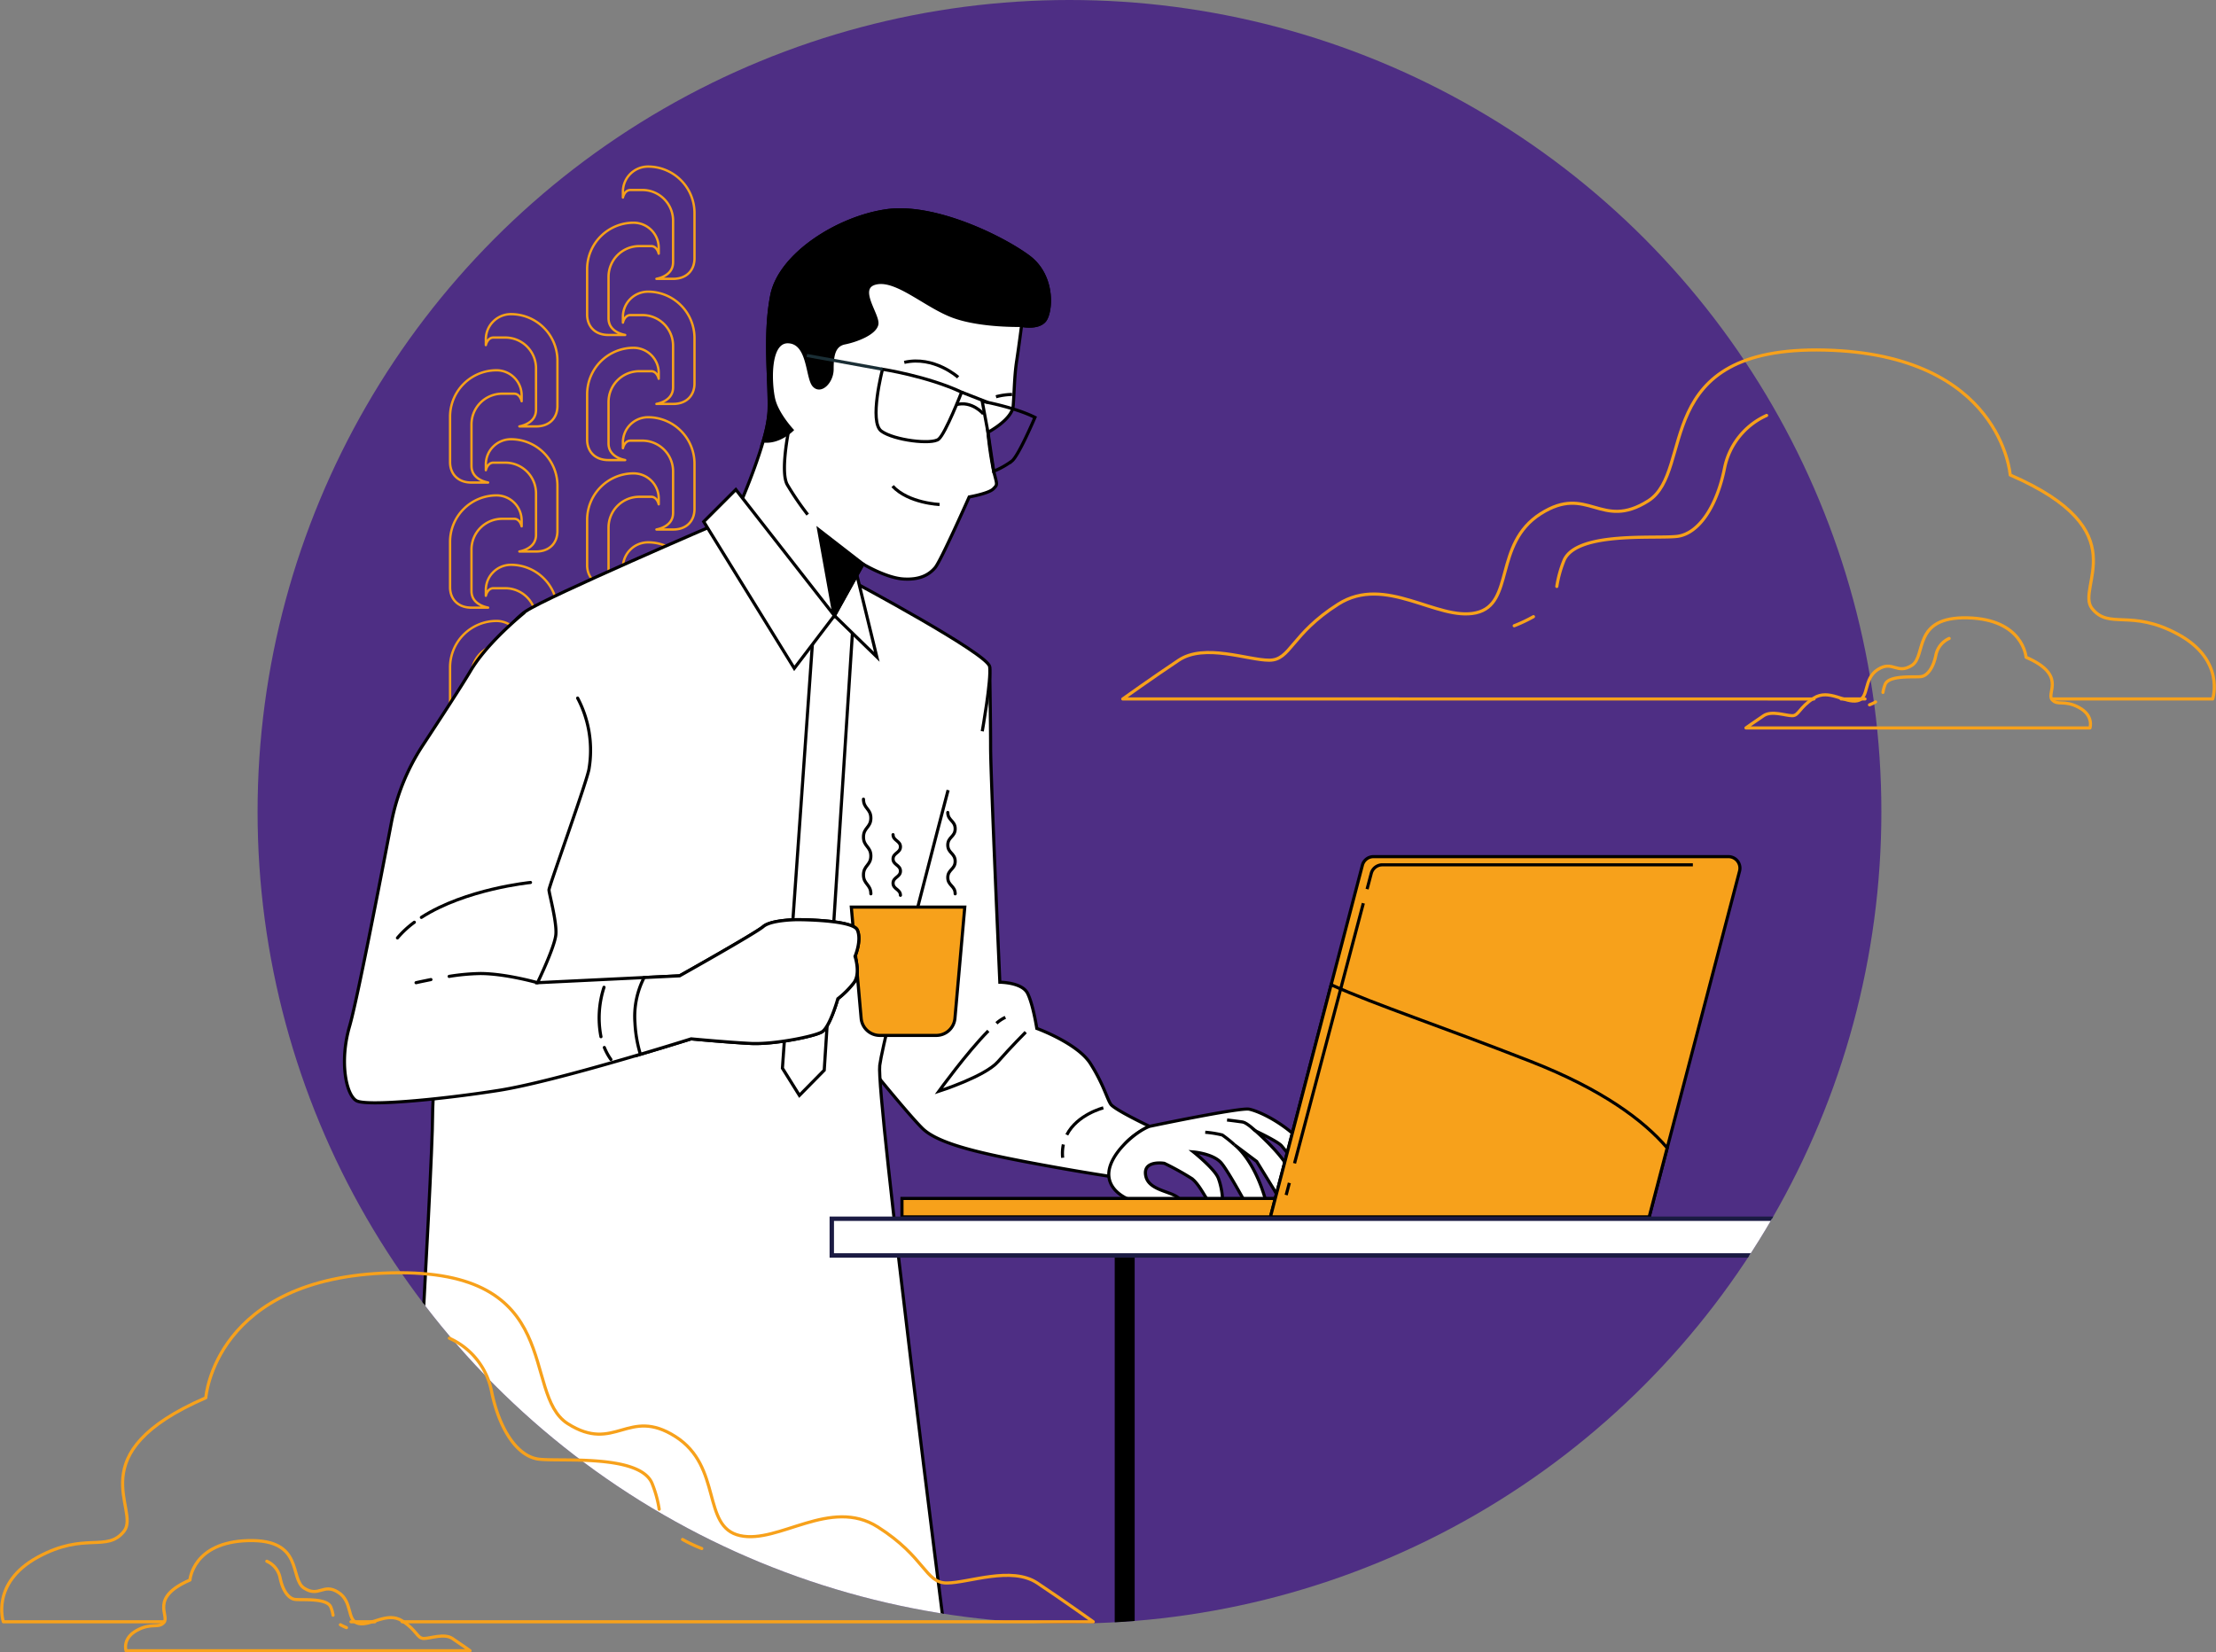 <svg xmlns="http://www.w3.org/2000/svg" xmlns:xlink="http://www.w3.org/1999/xlink" width="708.702" height="528.5" viewBox="0 0 708.702 528.5">
  <rect x="0" y="0" width="708.702" height="528.5" fill="#808080" stroke="none"/>
  <defs>
    <clipPath id="clip-path">
      <circle id="Ellipse_137" data-name="Ellipse 137" cx="259.654" cy="259.654" r="259.654" fill="none"/>
    </clipPath>
  </defs>
  <g id="Group_6527" data-name="Group 6527" transform="translate(-81.133 -138)">
    <circle id="Ellipse_136" data-name="Ellipse 136" cx="259.654" cy="259.654" r="259.654" transform="translate(163.509 138)" fill="#4e2e84"/>
    <g id="Group_6533" data-name="Group 6533" transform="translate(440.201 249.938)">
      <g id="Group_6529" data-name="Group 6529" transform="translate(199.309 85.665)">
        <g id="Group_6528" data-name="Group 6528">
          <g id="Group_6527-2" data-name="Group 6527">
            <path id="Path_11173" data-name="Path 11173" d="M701.676,348.6c-4.784-2.609-6.957-.435-8.7-2.609s4.782-7.828-8.262-13.481c0,0-.87-12.176-18.7-12.61s-13.046,12.177-17.829,15.22-6.088-1.739-10.872,1.3-2.61,9.132-6.523,10-9.131-3.913-13.915-.869-4.784,5.653-6.957,5.653-6.523-1.739-9.132,0-5.653,3.913-5.653,3.913H705.154S706.459,351.205,701.676,348.6Z" transform="translate(-595.137 -319.885)" fill="none" stroke="#f7a11b" stroke-linecap="round" stroke-linejoin="round" stroke-width="1"/>
          </g>
        </g>
        <path id="Path_11174" data-name="Path 11174" d="M633.45,344.668a15.158,15.158,0,0,1-1.941.917" transform="translate(-591.994 -317.743)" fill="none" stroke="#f7a11b" stroke-linecap="round" stroke-linejoin="round" stroke-width="1"/>
        <path id="Path_11175" data-name="Path 11175" d="M656.644,325.971a7.423,7.423,0,0,0-4.246,5.307c-.8,3.981-2.654,6.635-4.777,6.9s-10.084-.531-11.412,2.388a11.7,11.7,0,0,0-.743,2.666" transform="translate(-591.652 -319.359)" fill="none" stroke="#f7a11b" stroke-linecap="round" stroke-linejoin="round" stroke-width="1"/>
      </g>
      <g id="Group_6532" data-name="Group 6532">
        <g id="Group_6531" data-name="Group 6531">
          <g id="Group_6530" data-name="Group 6530">
            <line id="Line_627" data-name="Line 627" x2="7.637" transform="translate(229.747 111.633)" fill="none" stroke="#f7a11b" stroke-linecap="round" stroke-linejoin="round" stroke-width="1"/>
            <path id="Path_11176" data-name="Path 11176" d="M708.833,352.667h51.42s4.133-12.4-11.022-20.667-22.043-1.378-27.555-8.265,15.154-24.8-26.177-42.712c0,0-2.755-38.575-59.243-39.954s-41.332,38.578-56.487,48.221-19.288-5.51-34.444,4.134-8.268,28.934-20.667,31.69-28.932-12.4-44.088-2.756-15.155,17.91-22.043,17.91-20.667-5.51-28.934,0-17.911,12.4-17.911,12.4H632.734" transform="translate(-411.682 -241.034)" fill="none" stroke="#f7a11b" stroke-linecap="round" stroke-linejoin="round" stroke-width="1"/>
          </g>
        </g>
        <path id="Path_11177" data-name="Path 11177" d="M533.071,319.555a48.013,48.013,0,0,1-6.149,2.906" transform="translate(-401.723 -234.248)" fill="none" stroke="#f7a11b" stroke-linecap="round" stroke-linejoin="round" stroke-width="1"/>
        <path id="Path_11178" data-name="Path 11178" d="M539.459,315.005a37.02,37.02,0,0,1,2.355-8.446c4.2-9.249,29.429-6.726,36.155-7.567s12.612-9.249,15.135-21.861a23.523,23.523,0,0,1,13.453-16.817" transform="translate(-400.639 -239.368)" fill="none" stroke="#f7a11b" stroke-linecap="round" stroke-linejoin="round" stroke-width="1"/>
      </g>
    </g>
    <g id="Group_6534" data-name="Group 6534" transform="translate(268.904 191.28)">
      <path id="Path_11179" data-name="Path 11179" d="M281.533,296.753h-5.342c-.373,0,5.307-.592,5.307-5.308v-13.29a9.821,9.821,0,0,0-9.821-9.821h-3.815c-1.9,0-2.405,2.409-2.405,2.409v-1.862a8.037,8.037,0,0,1,8.037-8.037A14.855,14.855,0,0,1,288.347,275.7V290.2C288.347,293.927,285.9,296.753,281.533,296.753Zm6.814,33.467V315.711a14.855,14.855,0,0,0-14.854-14.855,8.037,8.037,0,0,0-8.037,8.037v1.862s.508-2.409,2.405-2.409h3.815a9.821,9.821,0,0,1,9.821,9.821v13.291c0,4.715-5.68,5.307-5.307,5.307h5.342C285.9,336.766,288.347,333.941,288.347,330.22Zm-27.522-15.512h5.342c.373,0-5.307-.592-5.307-5.308v-13.29a9.822,9.822,0,0,1,9.821-9.821H274.5c1.9,0,2.405,2.409,2.405,2.409v-1.862a8.037,8.037,0,0,0-8.037-8.037,14.855,14.855,0,0,0-14.854,14.855V308.16C254.011,311.882,256.457,314.708,260.825,314.708Zm0,40.014h5.342c.373,0-5.307-.592-5.307-5.308v-13.29a9.822,9.822,0,0,1,9.821-9.821H274.5c1.9,0,2.405,2.409,2.405,2.409v-1.862a8.037,8.037,0,0,0-8.037-8.037,14.855,14.855,0,0,0-14.854,14.855v14.508C254.011,351.9,256.457,354.722,260.825,354.722Z" transform="translate(-254.011 -180.664)" fill="none" stroke="#f7a11b" stroke-linecap="round" stroke-linejoin="round" stroke-width="0.75"/>
      <path id="Path_11180" data-name="Path 11180" d="M281.533,222.951h-5.342c-.373,0,5.307-.591,5.307-5.307v-13.29a9.822,9.822,0,0,0-9.821-9.822h-3.815c-1.9,0-2.405,2.409-2.405,2.409v-1.862a8.037,8.037,0,0,1,8.037-8.036A14.855,14.855,0,0,1,288.347,201.9V216.4C288.347,220.126,285.9,222.951,281.533,222.951Zm6.814,33.467V241.909a14.855,14.855,0,0,0-14.854-14.854,8.037,8.037,0,0,0-8.037,8.037v1.862s.508-2.409,2.405-2.409h3.815a9.821,9.821,0,0,1,9.821,9.821v13.29c0,4.716-5.68,5.307-5.307,5.307h5.342C285.9,262.965,288.347,260.141,288.347,256.419Zm-27.522-15.512h5.342c.373,0-5.307-.592-5.307-5.307V222.308a9.822,9.822,0,0,1,9.821-9.821H274.5c1.9,0,2.405,2.409,2.405,2.409v-1.862A8.037,8.037,0,0,0,268.865,205a14.855,14.855,0,0,0-14.854,14.855V234.36C254.011,238.081,256.457,240.907,260.825,240.907Zm0,40.014h5.342c.373,0-5.307-.591-5.307-5.307v-13.29a9.822,9.822,0,0,1,9.821-9.822H274.5c1.9,0,2.405,2.409,2.405,2.409v-1.862a8.037,8.037,0,0,0-8.037-8.036,14.855,14.855,0,0,0-14.854,14.854v14.509C254.011,278.095,256.457,280.921,260.825,280.921Z" transform="translate(-254.011 -187.042)" fill="none" stroke="#f7a11b" stroke-linecap="round" stroke-linejoin="round" stroke-width="0.75"/>
    </g>
    <g id="Group_6535" data-name="Group 6535" transform="translate(225.068 238.482)">
      <path id="Path_11181" data-name="Path 11181" d="M241.184,340.2h-5.341c-.373,0,5.307-.592,5.307-5.308V321.6a9.822,9.822,0,0,0-9.821-9.821h-3.817c-1.9,0-2.405,2.409-2.405,2.409v-1.862a8.038,8.038,0,0,1,8.037-8.037A14.855,14.855,0,0,1,248,319.144v14.509C248,337.374,245.554,340.2,241.184,340.2ZM248,373.667V359.158A14.856,14.856,0,0,0,233.145,344.3a8.038,8.038,0,0,0-8.037,8.037V354.2s.51-2.409,2.405-2.409h3.817a9.822,9.822,0,0,1,9.821,9.822v13.29c0,4.716-5.68,5.307-5.307,5.307h5.341C245.554,380.213,248,377.388,248,373.667Zm-27.522-15.512h5.342c.372,0-5.308-.592-5.308-5.308v-13.29a9.822,9.822,0,0,1,9.822-9.821h3.816c1.9,0,2.405,2.409,2.405,2.409v-1.862a8.037,8.037,0,0,0-8.037-8.037A14.855,14.855,0,0,0,213.662,337.1v14.508C213.662,355.329,216.108,358.155,220.477,358.155Zm0,40.014h5.342c.372,0-5.308-.592-5.308-5.308V379.57a9.822,9.822,0,0,1,9.822-9.821h3.816c1.9,0,2.405,2.409,2.405,2.409V370.3a8.037,8.037,0,0,0-8.037-8.037,14.855,14.855,0,0,0-14.855,14.855v14.509C213.662,395.343,216.108,398.169,220.477,398.169Z" transform="translate(-213.662 -224.111)" fill="none" stroke="#f7a11b" stroke-linecap="round" stroke-linejoin="round" stroke-width="0.75"/>
      <path id="Path_11182" data-name="Path 11182" d="M241.184,266.4h-5.341c-.373,0,5.307-.591,5.307-5.307V247.8a9.822,9.822,0,0,0-9.821-9.822h-3.817c-1.9,0-2.405,2.409-2.405,2.409v-1.861a8.038,8.038,0,0,1,8.037-8.037A14.855,14.855,0,0,1,248,245.343v14.509C248,263.574,245.554,266.4,241.184,266.4ZM248,299.866V285.358A14.855,14.855,0,0,0,233.145,270.5a8.038,8.038,0,0,0-8.037,8.037V280.4s.51-2.409,2.405-2.409h3.817a9.821,9.821,0,0,1,9.821,9.821v13.29c0,4.716-5.68,5.308-5.307,5.308h5.341C245.554,306.413,248,303.588,248,299.866Zm-27.522-15.512h5.342c.372,0-5.308-.591-5.308-5.307v-13.29a9.823,9.823,0,0,1,9.822-9.822h3.816c1.9,0,2.405,2.409,2.405,2.409V256.48a8.038,8.038,0,0,0-8.037-8.037A14.856,14.856,0,0,0,213.662,263.3v14.509C213.662,281.528,216.108,284.354,220.477,284.354Zm0,40.014h5.342c.372,0-5.308-.591-5.308-5.307V305.77a9.823,9.823,0,0,1,9.822-9.822h3.816c1.9,0,2.405,2.409,2.405,2.409V296.5a8.037,8.037,0,0,0-8.037-8.037,14.855,14.855,0,0,0-14.855,14.854v14.509C213.662,321.543,216.108,324.368,220.477,324.368Z" transform="translate(-213.662 -230.489)" fill="none" stroke="#f7a11b" stroke-linecap="round" stroke-linejoin="round" stroke-width="0.75"/>
    </g>
    <path id="Path_11183" data-name="Path 11183" d="M480.043,448.652s7.163-1.608,9.116-4.392" transform="translate(34.426 26.467)" fill="none" stroke="#fff" stroke-linecap="round" stroke-linejoin="round" stroke-width="1"/>
    <path id="Path_11184" data-name="Path 11184" d="M516.777,450.894s7.012-3.64,13.992,0" transform="translate(37.601 26.9)" fill="none" stroke="#fff" stroke-linecap="round" stroke-linejoin="round" stroke-width="1"/>
    <g id="Group_6553" data-name="Group 6553" transform="translate(163.509 138)">
      <g id="Group_6552" data-name="Group 6552" clip-path="url(#clip-path)">
        <g id="Group_6547" data-name="Group 6547" transform="translate(27.79 67.119)">
          <g id="Group_6538" data-name="Group 6538" transform="translate(167.542 144.335)">
            <g id="Group_6536" data-name="Group 6536">
              <path id="Path_11185" data-name="Path 11185" d="M375.588,334.4s.305,17.042.305,25.906,2.954,75.049,2.954,75.049,7.091,0,8.864,3.545,2.955,11.228,2.955,11.228,13,4.727,17.137,11.228,5.318,11.227,6.5,13,12.41,7.091,12.41,7.091-6.5,2.955-8.864,7.091a70.585,70.585,0,0,0-4.137,8.864s-11.818-1.772-27.183-4.727-27.773-5.909-32.5-10.637-17.137-20.091-17.137-20.091-1.182-57.322,4.728-79.777,21.56-49.542,21.56-49.542" transform="translate(-336.794 -332.633)" fill="#fff" stroke="#000" stroke-miterlimit="10" stroke-width="1"/>
              <path id="Path_11186" data-name="Path 11186" d="M394.221,474.951A13.894,13.894,0,0,0,394,479.2" transform="translate(-331.856 -320.334)" fill="none" stroke="#000" stroke-miterlimit="10" stroke-width="1"/>
              <path id="Path_11187" data-name="Path 11187" d="M406.891,464.175s-8.313,2.078-11.68,8.622" transform="translate(-331.746 -321.265)" fill="none" stroke="#000" stroke-miterlimit="10" stroke-width="1"/>
              <path id="Path_11188" data-name="Path 11188" d="M374.507,439.419a11.583,11.583,0,0,1,2.854-1.9" transform="translate(-333.535 -323.568)" fill="none" stroke="#000" stroke-miterlimit="10" stroke-width="1"/>
              <path id="Path_11189" data-name="Path 11189" d="M385.326,441.906s-4.727,4.727-8.864,9.455-18.91,9.455-18.91,9.455,8.953-12.4,15.818-19.314" transform="translate(-335 -323.225)" fill="none" stroke="#000" stroke-miterlimit="10" stroke-width="1"/>
            </g>
            <g id="Group_6537" data-name="Group 6537" transform="translate(76.89 143.287)">
              <path id="Path_11190" data-name="Path 11190" d="M420.6,470.054s28.906-6.083,31.861-5.492,13.012,4.764,20.731,14.947c3.292,4.341.591,5.909-1.772,5.319s-6.384-5.9-8.565-8.522c-1.2-1.435-8.328-4.776-8.328-4.776s9.8,8.57,10.984,13.3,2.955,8.273.591,10.045-5.64-4.5-5.64-4.5l-5.587-9.089-7.092-5.318s6.486,4.6,10.2,18.633a1.766,1.766,0,0,1-.76,1.808,3.673,3.673,0,0,1-5.533-1.131c-1.64-2.958-6-10.9-8.041-13.4-2.54-3.116-8.992-3.632-8.992-3.632s6.731,5.364,7.913,8.319,2.364,9.662,0,10.253-5.013-7.467-8.43-10.055a87,87,0,0,0-8.811-4.885s-7.091-1.182-5.909,4.136,10.637,4.728,11.227,8.273-8.864.591-11.227.591-11.228-2.363-11.819-8.864S415.869,471.827,420.6,470.054Z" transform="translate(-407.568 -464.522)" fill="#fff" stroke="#000" stroke-miterlimit="10" stroke-width="1"/>
              <path id="Path_11191" data-name="Path 11191" d="M445.325,475.374a39.512,39.512,0,0,0-3.906-3.147,34.174,34.174,0,0,0-5.454-.874" transform="translate(-405.114 -463.931)" fill="#fff" stroke="#000" stroke-miterlimit="10" stroke-width="1"/>
              <path id="Path_11192" data-name="Path 11192" d="M451.515,471.252s-2.8-2.641-4.106-2.859-5.017-.654-5.017-.654" transform="translate(-404.559 -464.244)" fill="#fff" stroke="#000" stroke-miterlimit="10" stroke-width="1"/>
            </g>
          </g>
          <path id="Path_11193" data-name="Path 11193" d="M374.079,377.427s-20.653,78.465-21.864,88.05S373.241,648.9,373.241,648.9L200.5,644.557s8.709-144.806,8.709-163.125,12.7-129.319,14.469-135.819,8.273-20.683,15.364-25.411,62.048-28.364,62.048-28.364l42.547,18.91s43.138,23.046,43.729,27.182S385,358.614,385,358.614" transform="translate(-181.03 -191.824)" fill="#fff" stroke="#000" stroke-miterlimit="10" stroke-width="1"/>
          <path id="Path_11194" data-name="Path 11194" d="M334.01,323.788,324.87,465.526l-7.938,8.056L311.5,464.89l9.994-141.468,6.624-14.3Z" transform="translate(-171.438 -190.33)" fill="#fff" stroke="#000" stroke-miterlimit="10" stroke-width="1"/>
          <path id="Path_11195" data-name="Path 11195" d="M333.761,306.428l6.6,27.124-13.562-13.2Z" transform="translate(-170.116 -190.563)" fill="#fff" stroke="#000" stroke-miterlimit="10" stroke-width="1"/>
          <g id="Group_6539" data-name="Group 6539" transform="translate(126.624)">
            <path id="Path_11196" data-name="Path 11196" d="M389.062,236.728s-.862,6.708-1.594,11.473-.733,9.9-1.1,14.3-8.063,8.431-8.063,8.431a109.7,109.7,0,0,0,1.833,12.462c1.1,4.4,1.329,4.186-.138,5.653s-7.7,2.565-7.7,2.565-9.026,20.373-10.859,22.571-4.765,4.033-10.262,3.666-12.83-4.765-12.83-4.765l-9.163,16.494-30.057-35.92s8.8-20.16,9.164-29.324-1.706-23.935.86-37.131,21.259-24.925,36.654-27.124,37.021,8.43,45.451,14.661,7.331,17.961,5.131,20.527S389.062,236.728,389.062,236.728Z" transform="translate(-299.131 -199.78)" fill="#fff" stroke="#000" stroke-miterlimit="10" stroke-width="1"/>
            <path id="Path_11197" data-name="Path 11197" d="M336.36,304.941,327.2,321.435l-.117-.14-4.909-27.351Z" transform="translate(-297.14 -191.642)" stroke="#000" stroke-miterlimit="10" stroke-width="1"/>
            <path id="Path_11198" data-name="Path 11198" d="M366.487,233.8c-8.8-3.3-17.961-12.1-24.559-10.63s.971,10.373.239,13.305-6.6,5.131-10.263,5.865-4.032,4.4-4.032,8.431-3.666,7.7-5.865,5.131-1.467-13.562-8.065-13.928-5.864,13.562-4.765,18.327,5.865,9.9,5.865,9.9-4.153,4.15-9.179,3.508a43.311,43.311,0,0,0,1.849-9.373c.366-9.164-1.706-23.935.86-37.131s21.259-24.925,36.654-27.124,37.021,8.43,45.451,14.661,7.331,17.961,5.131,20.527-7.33,1.466-7.33,1.466S375.284,237.094,366.487,233.8Z" transform="translate(-298.549 -199.78)" stroke="#000" stroke-miterlimit="10" stroke-width="1"/>
            <path id="Path_11199" data-name="Path 11199" d="M364.6,249.485s-7.7-6.964-17.227-4.764" transform="translate(-294.962 -195.933)" fill="none" stroke="#000" stroke-miterlimit="10" stroke-width="1"/>
            <path id="Path_11200" data-name="Path 11200" d="M374.368,254.866a21.423,21.423,0,0,1,5.131-.733" transform="translate(-292.629 -195.082)" fill="none" stroke="#000" stroke-miterlimit="10" stroke-width="1"/>
            <path id="Path_11201" data-name="Path 11201" d="M341.132,246.711s14.3,2.2,25.291,7.331c0,0-5.131,13.195-7.331,15.027s-14.294.367-18.327-2.565S341.132,246.711,341.132,246.711Z" transform="translate(-295.68 -195.724)" fill="none" stroke="#000" stroke-miterlimit="10" stroke-width="1"/>
            <line id="Line_628" data-name="Line 628" x1="24.192" y1="4.399" transform="translate(21.259 46.589)" fill="none" stroke="#1a2e35" stroke-miterlimit="10" stroke-width="1"/>
            <line id="Line_629" data-name="Line 629" x2="8.43" y2="3.299" transform="translate(70.742 58.318)" fill="none" stroke="#000" stroke-miterlimit="10" stroke-width="1"/>
            <path id="Path_11202" data-name="Path 11202" d="M370.319,256.158s10.263,1.833,16.861,5.131c0,0-5.132,12.1-7.331,13.929a26.305,26.305,0,0,1-5.865,3.3l-1.833-12.462Z" transform="translate(-292.979 -194.907)" fill="none" stroke="#000" stroke-miterlimit="10" stroke-width="1"/>
            <path id="Path_11203" data-name="Path 11203" d="M371.356,260.126s-3.665-4.4-8.8-2.932" transform="translate(-293.65 -194.844)" fill="none" stroke="#000" stroke-miterlimit="10" stroke-width="1"/>
            <path id="Path_11204" data-name="Path 11204" d="M358.955,286.99s-9.9-.366-15.028-5.865" transform="translate(-295.26 -192.75)" fill="none" stroke="#000" stroke-miterlimit="10" stroke-width="1"/>
            <path id="Path_11205" data-name="Path 11205" d="M313.406,264.93s-2.639,13.034-.44,17.065a91.324,91.324,0,0,0,6.571,9.638" transform="translate(-298.011 -194.149)" fill="none" stroke="#000" stroke-miterlimit="10" stroke-width="1"/>
          </g>
          <path id="Path_11206" data-name="Path 11206" d="M298.6,282.136l31.523,40.32-12.829,16.861L288.335,292.4Z" transform="translate(-173.44 -192.662)" fill="#fff" stroke="#000" stroke-miterlimit="10" stroke-width="1"/>
          <g id="Group_6546" data-name="Group 6546" transform="translate(0 128.964)">
            <g id="Group_6541" data-name="Group 6541">
              <path id="Path_11207" data-name="Path 11207" d="M340.9,446.108h18.048a6,6,0,0,0,5.974-5.469l3.145-35.584H331.779l3.146,35.584A6,6,0,0,0,340.9,446.108Z" transform="translate(-169.685 -311.004)" fill="#f7a11b" stroke="#000" stroke-miterlimit="10" stroke-width="1"/>
              <g id="Group_6540" data-name="Group 6540">
                <path id="Path_11208" data-name="Path 11208" d="M239.942,318.485c-2.922,2.436-12.288,10.451-17.054,18.516-2.71,4.585-9.7,15.327-15.226,23.742a69.069,69.069,0,0,0-10.11,24.956c-3.868,20.223-10.983,56.836-13.341,64.958-3.3,11.363-1.1,21.992,2.2,23.825s26.757-.366,45.451-3.3,61.578-16.494,61.578-16.494,11.73,1.1,19.06,1.467,20.161-2.2,22.726-3.666,5.132-10.63,5.132-10.63a29.2,29.2,0,0,0,5.131-5.132c2.2-2.932.366-8.43.366-8.43s2.2-5.132.733-8.431-19.06-3.3-19.06-3.3-8.431,0-11,2.2-26.757,15.761-26.757,15.761l-45.451,2.2s5.5-11.362,5.864-15.395-2.2-13.195-2.2-14.3,12.462-35.554,12.828-38.853a35.79,35.79,0,0,0-3.662-22.48" transform="translate(-182.579 -318.485)" fill="#fff" stroke="#000" stroke-linecap="round" stroke-miterlimit="10" stroke-width="1"/>
                <path id="Path_11209" data-name="Path 11209" d="M203.572,409.528a31.744,31.744,0,0,0-5.391,5" transform="translate(-181.231 -310.617)" fill="none" stroke="#000" stroke-linecap="round" stroke-miterlimit="10" stroke-width="1"/>
                <path id="Path_11210" data-name="Path 11210" d="M240.12,397.815s-20.751,2.035-34.9,11.167" transform="translate(-180.623 -311.629)" fill="none" stroke="#000" stroke-linecap="round" stroke-miterlimit="10" stroke-width="1"/>
                <path id="Path_11211" data-name="Path 11211" d="M268.094,441.755a27.173,27.173,0,0,1,2.931-14.479l11.364-.55s24.191-13.562,26.757-15.761,11-2.2,11-2.2,17.595,0,19.06,3.3-.733,8.431-.733,8.431,1.833,5.5-.366,8.43a29.246,29.246,0,0,1-5.131,5.132s-2.566,9.163-5.132,10.63-15.395,4.032-22.726,3.666-19.06-1.467-19.06-1.467-6.831,2.16-16.221,4.941A41.482,41.482,0,0,1,268.094,441.755Z" transform="translate(-175.193 -310.683)" fill="#fff" stroke="#000" stroke-linecap="round" stroke-miterlimit="10" stroke-width="1"/>
                <path id="Path_11212" data-name="Path 11212" d="M259.077,446.4a19.476,19.476,0,0,0,2.095,3.833" transform="translate(-175.968 -307.431)" fill="none" stroke="#000" stroke-linecap="round" stroke-miterlimit="10" stroke-width="1"/>
                <path id="Path_11213" data-name="Path 11213" d="M259.107,428.672a31.618,31.618,0,0,0-.977,15.8" transform="translate(-176.103 -308.963)" fill="none" stroke="#000" stroke-linecap="round" stroke-miterlimit="10" stroke-width="1"/>
                <path id="Path_11214" data-name="Path 11214" d="M208.409,426.4c-2.831.551-4.76,1-4.76,1" transform="translate(-180.758 -309.159)" fill="none" stroke="#000" stroke-linecap="round" stroke-miterlimit="10" stroke-width="1"/>
                <path id="Path_11215" data-name="Path 11215" d="M241.66,427.555s-10.263-2.932-18.327-2.932a69.982,69.982,0,0,0-9.936.913" transform="translate(-179.916 -309.313)" fill="none" stroke="#000" stroke-linecap="round" stroke-miterlimit="10" stroke-width="1"/>
              </g>
            </g>
            <g id="Group_6545" data-name="Group 6545" transform="translate(165.982 59.534)">
              <g id="Group_6542" data-name="Group 6542" transform="translate(26.966 4.258)">
                <path id="Path_11216" data-name="Path 11216" d="M362.542,403.222c0-2.6-2.363-2.6-2.363-5.2s2.363-2.6,2.363-5.2-2.363-2.6-2.363-5.205,2.363-2.6,2.363-5.207-2.363-2.6-2.363-5.208" transform="translate(-360.179 -377.202)" fill="none" stroke="#000" stroke-linecap="round" stroke-miterlimit="10" stroke-width="1"/>
              </g>
              <g id="Group_6543" data-name="Group 6543" transform="translate(9.462 11.354)">
                <path id="Path_11217" data-name="Path 11217" d="M346.43,403.13c0-1.937-2.363-1.937-2.363-3.875s2.363-1.938,2.363-3.876-2.363-1.939-2.363-3.877,2.363-1.941,2.363-3.884-2.363-1.941-2.363-3.883" transform="translate(-344.067 -383.734)" fill="none" stroke="#000" stroke-linecap="round" stroke-miterlimit="10" stroke-width="1"/>
              </g>
              <g id="Group_6544" data-name="Group 6544">
                <path id="Path_11218" data-name="Path 11218" d="M337.721,403.56c0-3.027-2.363-3.027-2.363-6.054s2.363-3.025,2.363-6.05-2.363-3.028-2.363-6.055,2.363-3.03,2.363-6.06-2.363-3.03-2.363-6.059" transform="translate(-335.358 -373.283)" fill="none" stroke="#000" stroke-linecap="round" stroke-miterlimit="10" stroke-width="1"/>
              </g>
            </g>
          </g>
        </g>
        <g id="Group_6549" data-name="Group 6549" transform="translate(206.086 274.002)">
          <g id="Group_6548" data-name="Group 6548">
            <rect id="Rectangle_1939" data-name="Rectangle 1939" width="238.964" height="5.892" transform="translate(238.964 115.227) rotate(-180)" fill="#f7a11b" stroke="#000" stroke-miterlimit="10" stroke-width="1"/>
            <path id="Path_11219" data-name="Path 11219" d="M488.125,390.206h113.5a3.685,3.685,0,0,1,3.565,4.616l-28.91,110.611H455.164l29.4-112.474A3.685,3.685,0,0,1,488.125,390.206Z" transform="translate(-337.319 -390.206)" fill="#f7a11b" stroke="#000" stroke-miterlimit="10" stroke-width="1"/>
          </g>
          <path id="Path_11220" data-name="Path 11220" d="M576.282,502.172H455.164l19.4-74.237c14.791,6.616,34.689,13.111,63.744,24.48,23.017,9.006,36.211,18.9,43.738,27.7Z" transform="translate(-337.319 -386.945)" fill="#f7a11b" stroke="#000" stroke-miterlimit="10" stroke-width="1"/>
          <line id="Line_630" data-name="Line 630" x1="1.028" y2="3.887" transform="translate(122.864 104.356)" fill="#593c99" stroke="#000" stroke-miterlimit="10" stroke-width="1"/>
          <line id="Line_631" data-name="Line 631" x1="22.004" y2="83.201" transform="translate(125.545 14.904)" fill="#593c99" stroke="#000" stroke-miterlimit="10" stroke-width="1"/>
          <path id="Path_11221" data-name="Path 11221" d="M587.792,392.617H488.5a3.683,3.683,0,0,0-3.561,2.742l-1.331,5.032" transform="translate(-334.861 -389.998)" fill="none" stroke="#000" stroke-miterlimit="10" stroke-width="1"/>
        </g>
        <g id="Group_6551" data-name="Group 6551" transform="translate(182.935 389.121)">
          <rect id="Rectangle_1940" data-name="Rectangle 1940" width="6.383" height="210.234" transform="translate(91.188 1.407)"/>
          <rect id="Rectangle_1941" data-name="Rectangle 1941" width="6.383" height="210.234" transform="translate(346.472 1.407)" fill="#1b1b43"/>
          <g id="Group_6550" data-name="Group 6550">
            <rect id="Rectangle_1942" data-name="Rectangle 1942" width="462.077" height="11.744" transform="translate(0.704 0.704)" fill="#fff"/>
            <path id="Path_11222" data-name="Path 11222" d="M788.868,509.319H325.383V496.168H788.868Zm-462.077-1.407H787.46V497.576H326.791Z" transform="translate(-325.383 -496.168)" fill="#1b1b43"/>
          </g>
        </g>
      </g>
    </g>
    <g id="Group_6560" data-name="Group 6560" transform="translate(81.682 545.101)">
      <g id="Group_6556" data-name="Group 6556" transform="translate(39.597 85.665)">
        <g id="Group_6555" data-name="Group 6555">
          <g id="Group_6554" data-name="Group 6554">
            <path id="Path_11223" data-name="Path 11223" d="M121.771,620.28c4.784-2.609,6.959-.435,8.7-2.609s-4.784-7.828,8.262-13.481c0,0,.869-12.175,18.7-12.61s13.046,12.176,17.829,15.22,6.087-1.739,10.871,1.3,2.61,9.131,6.523,10,9.132-3.913,13.916-.87,4.782,5.654,6.957,5.654,6.523-1.739,9.131,0,5.654,3.913,5.654,3.913H118.292S116.988,622.889,121.771,620.28Z" transform="translate(-118.13 -591.569)" fill="none" stroke="#f7a11b" stroke-linecap="round" stroke-linejoin="round" stroke-width="1"/>
          </g>
        </g>
        <path id="Path_11224" data-name="Path 11224" d="M181.387,616.352a15.133,15.133,0,0,0,1.94.917" transform="translate(-112.663 -589.427)" fill="none" stroke="#f7a11b" stroke-linecap="round" stroke-linejoin="round" stroke-width="1"/>
        <path id="Path_11225" data-name="Path 11225" d="M159.723,597.654a7.424,7.424,0,0,1,4.246,5.308c.8,3.981,2.654,6.634,4.777,6.9s10.084-.531,11.412,2.388a11.645,11.645,0,0,1,.743,2.666" transform="translate(-114.535 -591.043)" fill="none" stroke="#f7a11b" stroke-linecap="round" stroke-linejoin="round" stroke-width="1"/>
      </g>
      <g id="Group_6559" data-name="Group 6559" transform="translate(0 0)">
        <g id="Group_6558" data-name="Group 6558">
          <g id="Group_6557" data-name="Group 6557">
            <line id="Line_632" data-name="Line 632" x1="7.637" transform="translate(111.703 111.633)" fill="none" stroke="#f7a11b" stroke-linecap="round" stroke-linejoin="round" stroke-width="1"/>
            <path id="Path_11226" data-name="Path 11226" d="M133.618,624.351H82.2s-4.133-12.4,11.022-20.667,22.043-1.378,27.555-8.265-15.154-24.8,26.178-42.712c0,0,2.754-38.577,59.242-39.954s41.333,38.578,56.487,48.221,19.289-5.51,34.445,4.134,8.267,28.934,20.666,31.689,28.932-12.4,44.089-2.755,15.154,17.91,22.042,17.91,20.668-5.51,28.935,0,17.91,12.4,17.91,12.4H209.718" transform="translate(-81.682 -512.718)" fill="none" stroke="#f7a11b" stroke-linecap="round" stroke-linejoin="round" stroke-width="1"/>
          </g>
        </g>
        <path id="Path_11227" data-name="Path 11227" d="M282.1,591.239a48.1,48.1,0,0,0,6.149,2.906" transform="translate(-64.362 -505.932)" fill="none" stroke="#f7a11b" stroke-linecap="round" stroke-linejoin="round" stroke-width="1"/>
        <path id="Path_11228" data-name="Path 11228" d="M280.56,586.689a36.978,36.978,0,0,0-2.354-8.446c-4.2-9.249-29.429-6.726-36.156-7.567s-12.612-9.249-15.134-21.862A23.523,23.523,0,0,0,213.463,532" transform="translate(-70.294 -511.052)" fill="none" stroke="#f7a11b" stroke-linecap="round" stroke-linejoin="round" stroke-width="1"/>
      </g>
    </g>
  </g>
</svg>
